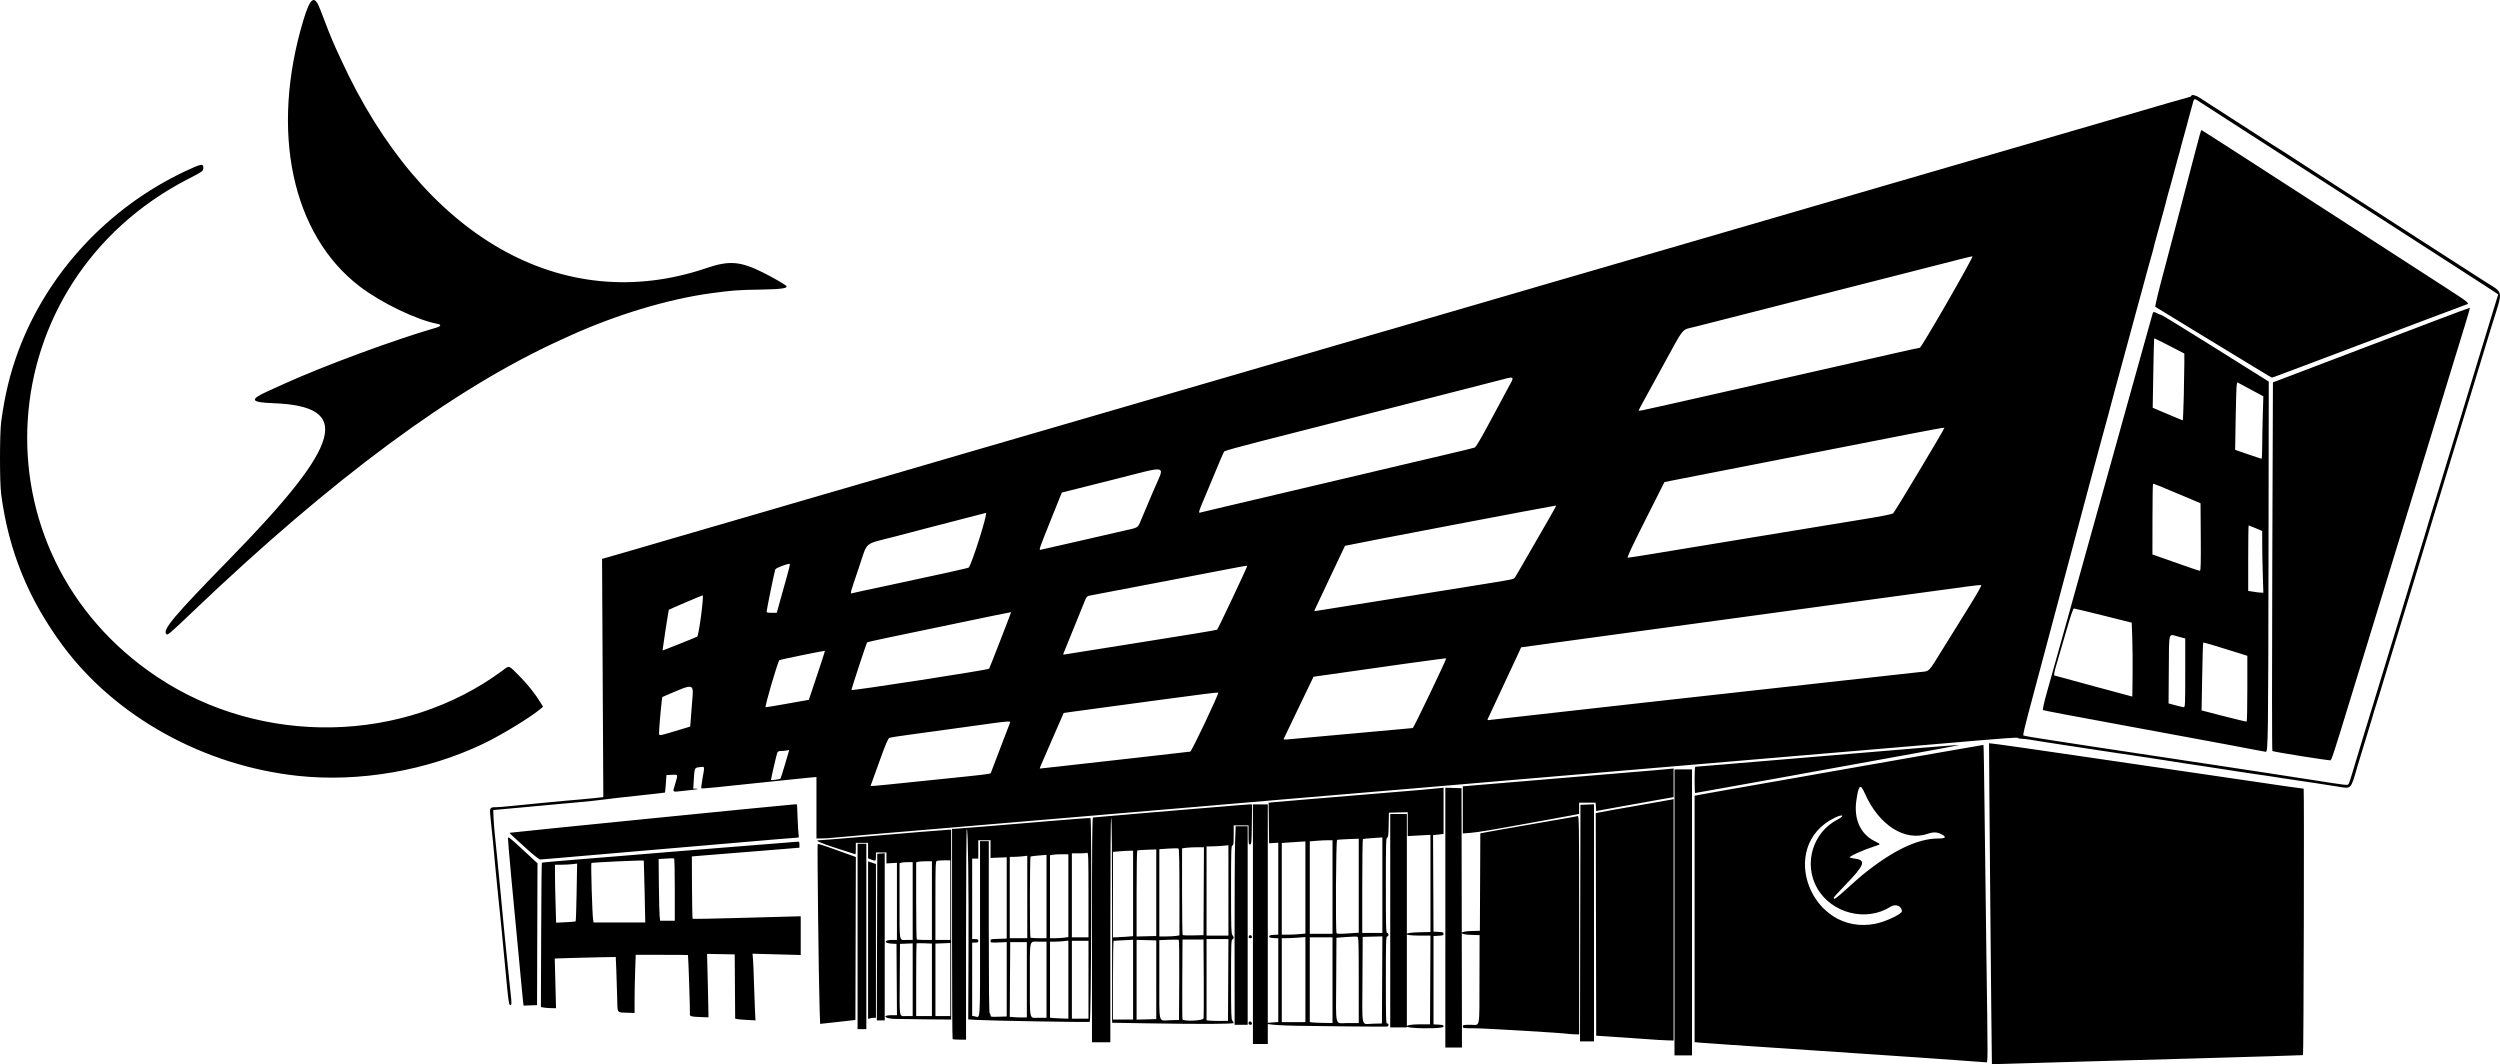 <?xml version="1.0" encoding="UTF-8" standalone="no"?> <svg xmlns="http://www.w3.org/2000/svg" xmlns:svg="http://www.w3.org/2000/svg" width="1756.243" height="747.54" viewBox="0 0 464.673 197.787" version="1.1" id="svg1" xml:space="preserve"><defs id="defs1"></defs><g id="layer1" transform="translate(-28.164,-9.675)"><path style="fill:#000000" d="m 398.398,207.446 c -0.049,-0.259 -0.577,-59.575 -0.53,-59.63 0.049,-0.058 10.587,1.442 20.537,2.922 4.47,0.665 8.053,1.19 19.345,2.833 6.482,0.943 12.225,1.786 12.761,1.872 1.286,0.207 5.639,0.816 5.831,0.816 0.12,0 0.002,49.406 -0.118,49.531 -0.016,0.017 -2.734,0.109 -6.041,0.205 -3.306,0.096 -9.743,0.284 -14.303,0.417 -4.56,0.133 -13.594,0.385 -20.077,0.561 -6.482,0.175 -13.048,0.367 -14.59,0.426 -1.542,0.059 -2.809,0.08 -2.816,0.047 z m -6.572,-0.719 c -2.861,-0.207 -6.409,-0.457 -7.884,-0.554 -1.475,-0.097 -6.413,-0.43 -10.973,-0.739 -11.537,-0.783 -17.083,-1.156 -22.84,-1.537 -2.727,-0.181 -5.415,-0.371 -5.974,-0.424 l -1.016,-0.095 v -22.897 -22.897 l 0.853,-0.173 c 0.469,-0.095 2.975,-0.543 5.568,-0.995 2.593,-0.452 6.58,-1.151 8.86,-1.552 2.28,-0.401 5.352,-0.941 6.828,-1.201 1.475,-0.259 4.804,-0.846 7.397,-1.304 2.593,-0.458 6.763,-1.19 9.266,-1.628 2.503,-0.437 6.868,-1.201 9.698,-1.697 2.831,-0.496 5.179,-0.902 5.219,-0.902 0.04,0 0.124,4.773 0.186,10.607 0.062,5.834 0.218,18.179 0.347,27.433 0.305,21.941 0.307,20.976 -0.048,20.952 -0.156,-0.01 -2.625,-0.189 -5.487,-0.396 z m -15.071,-25.358 c 1.882,-0.376 4.889,-1.789 4.905,-2.305 0.029,-0.977 -1.166,-1.463 -2.11,-0.858 -4.487,2.879 -10.964,1.238 -13.632,-3.454 -2.565,-4.51 -0.843,-10.343 3.759,-12.733 1.482,-0.769 1.038,-1.094 -0.485,-0.355 -10.851,5.27 -4.393,22.092 7.564,19.705 z m -2.482,-9.016 c 5.596,-4.561 10.294,-6.828 14.15,-6.828 1.421,0 1.613,-0.275 0.565,-0.81 -0.766,-0.391 -1.505,-0.416 -2.445,-0.085 -4.309,1.52 -9.151,-1.562 -11.766,-7.49 -0.831,-1.883 -1.135,-1.638 -1.566,1.26 -0.518,3.484 0.718,6.271 3.375,7.609 1.223,0.616 1.214,0.563 0.163,0.906 -2.431,0.795 -4.97,1.944 -4.76,2.154 0.048,0.048 0.505,0.143 1.017,0.213 2.072,0.281 1.705,1.224 -1.936,4.97 -1.146,1.179 -2.083,2.209 -2.083,2.289 0,0.445 0.405,0.169 2.396,-1.635 1.206,-1.092 2.507,-2.241 2.891,-2.554 z m -34.874,6.909 v -26.579 h 1.626 1.626 v 26.579 26.579 h -1.626 -1.626 z m -42.592,0.969 v -24.147 l 1.504,0.047 1.504,0.047 0.041,24.1 0.041,24.1 h -1.545 -1.545 z m -35.764,1.225 v -22.271 h 1.382 1.382 v 22.271 22.271 h -1.382 -1.382 z M 231.13,182.513 c 0,-16.603 0.042,-20.89 0.203,-20.89 0.112,-3.1e-4 1.337,-0.108 2.723,-0.24 1.386,-0.132 4.349,-0.388 6.584,-0.569 2.235,-0.181 7.502,-0.621 11.705,-0.978 4.202,-0.356 7.843,-0.649 8.091,-0.65 l 0.45,-0.002 -0.044,3.696 c -0.04,3.371 -0.069,3.701 -0.328,3.751 -0.257,0.049 -0.284,-0.119 -0.284,-1.745 v -1.8 h -1.382 -1.382 v 1.869 c 0,1.553 -0.041,1.869 -0.244,1.869 -0.214,0 -0.244,1.019 -0.244,8.198 0,7.07 0.034,8.231 0.244,8.442 0.134,0.134 0.244,0.351 0.244,0.482 0,0.131 -0.11,0.28 -0.244,0.332 -0.212,0.081 -0.244,1.065 -0.244,7.484 0,6.352 0.034,7.424 0.244,7.634 0.134,0.134 0.244,0.322 0.244,0.418 0,0.205 -5.954,0.23 -15.986,0.067 l -6.611,-0.108 v -18.984 c 0,-12.481 -0.056,-19.018 -0.163,-19.085 -0.108,-0.067 -0.163,6.907 -0.163,20.799 v 20.899 H 232.837 231.13 Z m 25.321,9.307 0.042,-7.6 h -2.034 -2.034 v 7.549 7.549 l 0.61,0.067 c 0.335,0.037 1.231,0.059 1.991,0.05 l 1.382,-0.016 z m -9.104,0.051 c 0.023,-4.063 -0.013,-7.434 -0.081,-7.493 -0.068,-0.058 -0.91,-0.072 -1.871,-0.032 l -1.748,0.074 v 7.351 c 0,8.473 -0.227,7.59 1.942,7.532 l 1.715,-0.046 z m 4.511,7.102 c 0.049,-0.201 0.069,-3.585 0.044,-7.519 l -0.045,-7.153 h -1.951 -1.951 l -0.042,7.315 c -0.023,4.023 -0.007,7.407 0.035,7.519 0.162,0.423 3.804,0.272 3.91,-0.163 z m -13.088,-7.212 v -7.415 l -1.748,0.092 c -0.961,0.051 -1.802,0.096 -1.869,0.1 -0.067,0.004 -0.122,3.299 -0.122,7.323 v 7.315 h 1.869 1.869 z m 4.308,0.018 v -7.315 l -1.829,-0.046 -1.829,-0.046 v 7.407 7.407 l 1.829,-0.046 1.829,-0.046 z m -5.649,-7.991 1.341,-0.104 v -7.942 -7.942 h -0.626 c -0.344,0 -1.185,0.047 -1.869,0.105 l -1.244,0.105 v 7.942 7.942 l 0.528,-9.7e-4 c 0.291,-5.4e-4 1.132,-0.048 1.869,-0.105 z m 5.649,-8.184 v -8.047 l -1.707,0.059 c -0.939,0.032 -1.762,0.091 -1.829,0.132 -0.067,0.04 -0.122,3.656 -0.122,8.034 v 7.961 l 1.829,-0.046 1.829,-0.046 z m 3.698,8.024 0.61,-0.101 v -8.016 c 0,-5.444 -0.055,-8.05 -0.171,-8.122 -0.094,-0.058 -0.936,-0.054 -1.869,0.01 l -1.698,0.116 v 8.109 8.109 l 1.26,-0.002 c 0.693,-9.8e-4 1.534,-0.047 1.869,-0.103 z m 5.122,-8.308 0.042,-8.169 h -1.279 c -0.704,0 -1.619,0.046 -2.034,0.103 l -0.754,0.103 v 7.998 c 0,4.399 0.051,8.049 0.113,8.111 0.062,0.062 0.958,0.093 1.991,0.068 l 1.878,-0.045 z m 4.591,-0.145 v -8.396 l -1.097,0.104 c -0.604,0.057 -1.518,0.104 -2.032,0.105 l -0.935,0.001 v 8.291 8.291 h 2.032 2.032 z m 65.391,6.079 0.041,-21.987 1.26,-0.048 1.26,-0.048 v 22.034 22.034 h -1.301 -1.301 z m 14.591,21.714 c -0.986,-0.072 -10.155,-0.693 -10.973,-0.744 l -0.65,-0.04 -0.041,-20.683 -0.041,-20.683 0.366,-0.082 c 0.586,-0.131 3.587,-0.667 8.657,-1.548 2.593,-0.45 4.879,-0.856 5.08,-0.901 l 0.366,-0.083 v 22.437 22.437 l -1.016,-0.028 c -0.559,-0.016 -1.345,-0.052 -1.748,-0.082 z M 205.228,202.806 c -0.06,-0.06 -0.108,-8.875 -0.108,-19.589 V 163.737 h 0.334 c 0.413,0 7.907,-0.611 17.79,-1.45 4.112,-0.349 7.532,-0.6 7.6,-0.558 0.274,0.169 0.145,37.774 -0.129,37.879 -0.271,0.104 -18.682,-0.215 -21.124,-0.366 l -1.463,-0.09 0.051,-11.977 c 0.055,-12.993 -0.085,-23.438 -0.313,-23.438 -0.082,0 -0.144,8.356 -0.144,19.589 v 19.589 h -1.192 c -0.656,0 -1.241,-0.049 -1.301,-0.108 z m 21.513,-11.05 v -7.257 l -0.853,0.103 c -0.469,0.056 -1.238,0.103 -1.707,0.104 l -0.853,0.001 v 7.062 7.062 l 0.61,0.064 c 0.335,0.035 1.103,0.076 1.707,0.091 l 1.097,0.027 z m 3.739,0.023 v -7.234 h -1.544 -1.544 v 7.234 7.234 h 1.544 1.544 z m -11.461,0 v -6.99 h -1.544 -1.544 l -0.042,6.941 -0.042,6.941 0.774,0.065 c 0.426,0.035 1.14,0.058 1.587,0.05 l 0.813,-0.015 z m 3.658,0 v -7.072 h -1.446 c -1.817,0 -1.643,-0.747 -1.643,7.072 0,7.819 -0.174,7.072 1.643,7.072 h 1.446 z m -12.355,-9.429 v -16.338 h 0.813 0.813 V 182.025 c 0,10.567 0.055,16.013 0.163,16.013 0.089,0 0.163,0.149 0.163,0.331 0,0.313 0.084,0.329 1.504,0.284 l 1.504,-0.047 v -6.909 -6.909 l -1.504,0.059 c -1.441,0.057 -1.504,0.045 -1.504,-0.284 0,-0.313 0.098,-0.347 1.097,-0.374 0.604,-0.017 1.28,-0.037 1.504,-0.046 l 0.406,-0.017 v -7.553 -7.553 l -1.504,0.059 -1.504,0.059 v -1.644 -1.644 h -1.138 -1.138 v 1.707 1.707 h -0.569 -0.569 v 7.478 7.478 h 0.569 c 0.461,0 0.569,0.062 0.569,0.325 0,0.263 -0.108,0.325 -0.569,0.325 h -0.569 v 6.817 6.817 l 0.447,0.068 c 1.126,0.171 1.016,1.923 1.016,-16.221 z m 8.778,-5.956 v -7.663 l -0.853,0.103 c -0.469,0.056 -1.201,0.103 -1.626,0.104 l -0.772,0.001 v 7.559 7.559 h 1.626 1.626 z m 3.576,-0.081 v -7.744 l -1.415,0.115 c -0.779,0.063 -1.473,0.151 -1.544,0.195 -0.155,0.096 -0.175,14.916 -0.021,15.071 0.06,0.06 0.755,0.108 1.544,0.108 h 1.436 z m 3.31,7.641 0.754,-0.103 v -7.7 -7.7 h -1.199 c -0.659,0 -1.428,0.046 -1.707,0.102 l -0.508,0.102 v 7.702 7.702 h 0.953 c 0.524,0 1.292,-0.046 1.707,-0.103 z m 4.493,-7.961 c 0,-7.139 -0.025,-7.892 -0.257,-7.803 -0.141,0.054 -0.836,0.099 -1.544,0.099 h -1.287 v 7.803 7.803 h 1.544 1.544 z m 89.167,25.845 c -0.961,-0.169 -15.522,-1.037 -17.391,-1.037 -2.089,0 -2.198,-0.016 -2.198,-0.325 0,-0.301 0.108,-0.325 1.453,-0.325 1.819,0 1.618,1.037 1.643,-8.467 l 0.022,-8.196 -1.559,-0.046 c -2.386,-0.071 -2.365,-0.65 0.026,-0.72 l 1.585,-0.046 0.042,-9.052 0.042,-9.052 0.852,-0.166 c 0.469,-0.091 1.913,-0.352 3.209,-0.58 5.139,-0.901 12.63,-2.205 13.168,-2.291 0.313,-0.05 0.697,-0.129 0.853,-0.175 0.27,-0.079 0.284,0.961 0.284,20.248 v 20.332 l -0.853,-0.022 c -0.469,-0.012 -1,-0.048 -1.179,-0.079 z M 187.563,183.732 V 166.5 h 0.813 0.813 v 17.232 17.232 h -0.813 -0.813 z m 102.934,16.95 c -1.79,-0.16 -0.73,-0.612 1.435,-0.612 h 2.029 l 0.042,-8.25 0.042,-8.25 h -2.127 c -3.186,0 -3.139,-0.544 0.053,-0.614 l 2.071,-0.045 v -9.032 -9.032 l -2.113,0.117 -2.113,0.117 v -2.221 -2.221 l -1.748,0.046 -1.748,0.046 -0.045,2.317 c -0.037,1.911 -0.087,2.317 -0.284,2.317 -0.208,0 -0.239,1.166 -0.239,8.86 0,7.767 0.03,8.86 0.244,8.86 0.135,0 0.244,0.144 0.244,0.325 0,0.181 -0.108,0.325 -0.244,0.325 -0.213,0 -0.244,1.013 -0.244,8.146 0,7.174 0.029,8.134 0.244,8.052 0.166,-0.064 0.244,0.009 0.244,0.226 0,0.193 -0.113,0.324 -0.284,0.329 -1.057,0.035 -12.72,-0.071 -16.866,-0.153 -4.919,-0.098 -7.289,-0.458 -4.186,-0.637 l 0.853,-0.049 v -7.786 -7.786 l -0.853,-0.049 c -0.628,-0.036 -0.853,-0.113 -0.853,-0.293 0,-0.18 0.225,-0.257 0.853,-0.293 l 0.853,-0.049 v -8.541 -8.541 l -0.853,0.056 -0.853,0.056 -0.044,-3.768 -0.044,-3.768 0.856,-0.097 c 0.471,-0.053 2.649,-0.239 4.839,-0.413 3.558,-0.282 14.54,-1.196 22.515,-1.873 1.609,-0.137 3.237,-0.288 3.617,-0.337 l 0.691,-0.088 v 4.302 4.302 l -0.977,0.113 -0.977,0.113 0.042,8.966 0.042,8.966 0.935,0.049 c 0.793,0.041 0.935,0.096 0.935,0.358 0,0.262 -0.142,0.316 -0.935,0.358 l -0.935,0.049 v 8.21 8.21 l 0.935,0.049 c 0.802,0.042 0.935,0.094 0.935,0.366 0,0.315 -3.413,0.428 -5.984,0.198 z m -5.434,-8.868 0.042,-8.093 -1.83,0.046 -1.83,0.046 -0.042,7.884 c -0.05,9.372 -0.29,8.313 1.868,8.256 l 1.751,-0.046 z m -9.227,0.046 v -7.966 h -2.113 -2.113 v 7.874 7.874 l 0.447,0.068 c 0.246,0.037 1.197,0.079 2.113,0.092 l 1.666,0.024 z m 4.877,-0.005 c 0,-6.947 -0.031,-7.983 -0.245,-8.065 -0.135,-0.052 -1.067,-0.031 -2.073,0.046 l -1.828,0.14 -0.042,7.722 c -0.051,9.218 -0.339,8.128 2.151,8.128 h 2.037 z m -9.916,-0.1 v -7.908 l -1.341,0.104 c -0.738,0.057 -1.725,0.105 -2.195,0.105 l -0.853,9.8e-4 v 7.803 7.803 h 2.195 2.195 z m -1.097,-8.454 1.097,-0.104 v -8.562 -8.562 l -1.016,0.055 c -0.559,0.03 -1.546,0.096 -2.195,0.146 l -1.179,0.091 v 8.521 8.521 l 1.097,-0.001 c 0.604,-6.3e-4 1.591,-0.048 2.195,-0.105 z m 6.137,-8.754 v -8.697 h -0.87 c -0.478,0 -1.429,0.047 -2.113,0.105 l -1.244,0.105 v 8.592 8.592 h 2.113 2.113 z m 3.389,8.592 1.488,-0.106 v -8.733 -8.733 l -1.91,0.072 c -1.051,0.04 -2.002,0.101 -2.113,0.136 -0.22,0.069 -0.313,17.142 -0.095,17.36 0.136,0.136 0.745,0.137 2.63,0.003 z m 5.877,-8.936 v -8.879 l -1.748,0.118 c -0.961,0.065 -1.802,0.151 -1.869,0.192 -0.067,0.041 -0.122,3.983 -0.122,8.761 v 8.688 h 1.869 1.869 z m 1.463,6.603 V 160.973 h 1.544 1.544 v 19.833 19.833 h -1.544 -1.544 z m -28.933,3.78 c -0.006,-8.561 0.039,-16.864 0.099,-18.451 l 0.11,-2.886 h 1.113 1.113 v 18.451 18.451 h -1.212 -1.212 z m 2.598,15.229 c 0,-0.417 0.538,-0.369 0.62,0.054 0.038,0.195 -0.05,0.283 -0.283,0.283 -0.233,0 -0.337,-0.104 -0.337,-0.337 z m -79.722,-2.471 c -0.159,-4.215 -0.47,-30.687 -0.362,-30.795 0.054,-0.054 1.068,0.251 2.254,0.678 1.186,0.427 2.76,0.994 3.498,1.26 l 1.342,0.484 -0.042,15.143 -0.042,15.143 -2.276,0.258 c -1.252,0.142 -2.725,0.305 -3.275,0.361 l -0.999,0.103 z m -13.834,1.882 c -0.626,-0.028 -1.302,-0.088 -1.502,-0.133 l -0.364,-0.083 -0.043,-5.972 -0.043,-5.972 -2.57,-0.045 -2.57,-0.045 0.128,5.003 c 0.07,2.752 0.129,5.404 0.131,5.894 l 0.004,0.891 -1.301,-0.043 c -1.966,-0.066 -2.242,-0.146 -2.15,-0.625 0.056,-0.29 -0.285,-10.626 -0.359,-10.907 -0.006,-0.022 -2.194,-0.041 -4.862,-0.041 h -4.851 l -0.107,3.048 c -0.059,1.676 -0.107,4.109 -0.107,5.405 l -8e-5,2.357 -1.26,-0.044 c -2.108,-0.074 -1.91,0.21 -1.974,-2.835 -0.03,-1.456 -0.102,-3.745 -0.159,-5.086 l -0.104,-2.438 -2.682,0.042 c -1.475,0.023 -4.027,0.086 -5.67,0.14 l -2.988,0.098 0.119,4.615 0.119,4.615 -0.789,-0.002 c -0.434,-9.9e-4 -1.066,-0.048 -1.405,-0.104 l -0.616,-0.102 0.047,-13.376 c 0.026,-7.357 0.083,-13.411 0.128,-13.454 0.045,-0.043 2.971,-0.308 6.503,-0.589 3.532,-0.281 8.104,-0.654 10.16,-0.828 2.056,-0.174 5.568,-0.463 7.803,-0.642 2.235,-0.179 6.295,-0.507 9.022,-0.728 3.982,-0.323 9.179,-0.737 13.899,-1.106 0.456,-0.036 0.488,-0.001 0.488,0.531 v 0.569 l -2.357,0.198 c -1.296,0.109 -4.735,0.386 -7.641,0.616 -2.906,0.23 -6.344,0.506 -7.641,0.614 l -2.357,0.197 0.027,5.744 c 0.015,3.159 0.071,5.788 0.125,5.842 0.054,0.054 4.431,-0.027 9.727,-0.181 5.296,-0.153 9.793,-0.277 9.994,-0.274 l 0.366,0.005 v 3.592 3.592 l -4.481,-0.119 -4.481,-0.119 0.087,0.957 c 0.048,0.527 0.127,2.421 0.176,4.209 0.049,1.788 0.135,4.147 0.191,5.243 l 0.102,1.991 -0.39,-0.032 c -0.214,-0.018 -0.902,-0.054 -1.527,-0.082 z m -31.514,-18.307 c 0.049,-0.049 0.13,-2.483 0.18,-5.409 l 0.091,-5.32 -0.879,0.105 c -0.483,0.058 -1.409,0.106 -2.057,0.107 l -1.179,10e-4 4e-4,1.829 c 2.2e-4,1.006 0.049,3.43 0.108,5.386 l 0.107,3.558 1.77,-0.084 c 0.973,-0.046 1.81,-0.124 1.859,-0.173 z m 12.818,-5.517 c -0.065,-3.152 -0.134,-5.748 -0.152,-5.77 -0.084,-0.097 -9.615,0.341 -9.735,0.448 -0.129,0.115 0.148,9.447 0.312,10.524 l 0.081,0.528 h 4.807 4.807 z m 5.609,-0.356 c 0,-3.169 -0.055,-5.787 -0.122,-5.819 -0.067,-0.032 -0.744,-0.018 -1.504,0.031 l -1.382,0.089 0.049,4.877 c 0.027,2.682 0.09,5.261 0.141,5.73 l 0.092,0.853 h 1.363 1.363 z m 37.592,8.81 0.042,-15.484 0.691,-0.05 0.691,-0.05 v 15.534 15.534 h -0.732 -0.732 z m 3.252,15.201 c -1.912,-0.068 -2.386,-0.692 -0.527,-0.692 h 0.977 l -0.043,-6.625 -0.043,-6.625 -0.935,-0.049 c -1.435,-0.075 -1.399,-0.683 0.041,-0.683 h 0.975 v -7.167 -7.167 l -0.976,0.055 -0.976,0.055 2.9e-4,-1.016 3e-4,-1.016 h -0.975 -0.975 v 0.704 c 0,0.899 -0.051,0.939 -0.823,0.636 l -0.64,-0.251 v -1.438 -1.438 h -1.138 -1.138 v 1.057 c 0,0.581 -0.037,1.057 -0.083,1.057 -0.045,0 -1.655,-0.516 -3.576,-1.146 -3.221,-1.056 -4.077,-1.455 -3.122,-1.455 0.205,0 1.686,-0.111 3.292,-0.247 14.585,-1.234 20.294,-1.704 20.714,-1.704 h 0.494 v 17.638 17.638 l -4.511,-0.034 c -2.481,-0.019 -5.188,-0.058 -6.015,-0.087 z m 3.373,-7.283 v -6.754 l -1.179,0.048 -1.179,0.048 -0.043,6.502 c -0.05,7.633 -0.181,6.909 1.257,6.909 h 1.143 z m 3.576,0.019 v -6.734 l -1.396,-0.053 c -0.768,-0.029 -1.426,-0.022 -1.463,0.015 -0.037,0.037 -0.067,3.091 -0.067,6.787 v 6.719 h 1.463 1.463 z m 3.414,-0.053 3.8e-4,-6.787 -1.382,0.053 -1.382,0.053 v 6.734 6.734 h 1.382 1.382 z m -6.991,-14.59 v -7.234 l -0.853,0.002 c -0.469,0.001 -1.018,0.046 -1.219,0.1 l -0.366,0.098 v 7.026 c 0,7.948 -0.129,7.242 1.328,7.242 h 1.111 z m 3.576,-0.081 v -7.315 l -1.097,0.002 c -0.604,0.001 -1.262,0.046 -1.463,0.1 l -0.366,0.098 v 7.107 c 0,3.909 0.049,7.156 0.108,7.215 0.06,0.06 0.718,0.108 1.463,0.108 h 1.355 z m 3.414,-0.081 v -7.397 h -1.125 c -0.619,0 -1.24,0.044 -1.382,0.099 -0.229,0.088 -0.257,0.892 -0.257,7.397 v 7.298 h 1.382 1.382 z m -15.281,7.426 v -14.64 l 0.732,0.249 0.732,0.249 v 14.29 14.29 l -0.366,0.002 c -0.201,0.001 -0.53,0.046 -0.732,0.1 l -0.366,0.098 z m -66.593,12.035 c -0.175,-0.111 -0.336,-1.348 -0.705,-5.399 -0.166,-1.83 -0.401,-4.29 -0.907,-9.51 -0.139,-1.431 -0.39,-3.881 -0.559,-5.446 -0.169,-1.565 -0.385,-3.759 -0.482,-4.877 -0.263,-3.046 -0.664,-7.163 -0.901,-9.266 -0.243,-2.151 -0.2,-2.252 0.945,-2.238 0.374,0.005 1.777,-0.108 3.119,-0.251 1.341,-0.143 3.682,-0.376 5.202,-0.517 1.52,-0.141 3.495,-0.329 4.389,-0.416 0.894,-0.087 2.138,-0.194 2.764,-0.238 0.626,-0.043 1.899,-0.164 2.829,-0.268 l 1.691,-0.189 -0.118,-22.142 -0.118,-22.142 1.19,-0.33 c 0.655,-0.181 2.946,-0.845 5.092,-1.474 2.146,-0.629 5.072,-1.484 6.503,-1.899 7.109,-2.063 15.99,-4.647 19.345,-5.628 1.52,-0.444 3.495,-1.021 4.389,-1.282 0.894,-0.261 2.869,-0.837 4.389,-1.28 1.52,-0.444 5.836,-1.694 9.591,-2.779 3.755,-1.085 7.267,-2.109 7.803,-2.276 0.536,-0.167 4.304,-1.268 8.372,-2.446 6.695,-1.94 12.02,-3.489 29.018,-8.442 3.04,-0.886 10.209,-2.973 15.931,-4.637 5.722,-1.665 11.867,-3.453 13.655,-3.975 1.788,-0.521 5.446,-1.585 8.128,-2.364 2.682,-0.779 6.45,-1.877 8.372,-2.44 1.922,-0.563 5.068,-1.475 6.99,-2.027 1.922,-0.552 3.934,-1.14 4.471,-1.307 0.536,-0.167 4.304,-1.264 8.372,-2.438 4.068,-1.174 7.836,-2.271 8.372,-2.438 0.536,-0.166 2.877,-0.852 5.202,-1.523 2.325,-0.671 6.86,-1.988 10.079,-2.926 3.219,-0.938 7.279,-2.119 9.022,-2.625 5.149,-1.494 12.476,-3.625 14.224,-4.138 2.004,-0.588 4.729,-1.381 15.931,-4.64 4.828,-1.404 12.363,-3.598 16.744,-4.875 4.381,-1.277 11.038,-3.214 14.793,-4.305 3.755,-1.091 8.657,-2.518 10.892,-3.171 2.235,-0.653 8.014,-2.336 12.843,-3.741 4.828,-1.404 10.095,-2.939 11.705,-3.411 1.609,-0.472 3.164,-0.909 3.454,-0.972 0.291,-0.063 0.528,-0.182 0.528,-0.264 0,-0.306 0.819,-0.135 1.496,0.312 0.384,0.254 1.101,0.72 1.593,1.035 3.822,2.45 4.385,2.812 7.559,4.869 4.497,2.914 5.623,3.637 5.918,3.8 0.168,0.093 0.587,0.358 0.933,0.589 0.345,0.232 1.433,0.939 2.416,1.572 0.984,0.633 3.251,2.099 5.04,3.259 1.788,1.159 4.312,2.786 5.608,3.614 1.296,0.828 3.272,2.099 4.389,2.825 2.446,1.588 3.769,2.442 7.397,4.773 4.801,3.085 8.84,5.683 12.03,7.736 3.793,2.442 3.607,1.385 1.465,8.302 -1.031,3.329 -2.538,8.267 -2.679,8.779 -0.125,0.453 -0.675,2.258 -2.501,8.21 -0.398,1.296 -1.491,4.881 -2.43,7.966 -0.939,3.085 -2.489,8.169 -3.445,11.298 -0.956,3.129 -1.799,5.909 -1.874,6.177 -0.075,0.268 -0.586,1.951 -1.135,3.739 -0.549,1.788 -1.218,3.983 -1.486,4.877 -0.269,0.894 -0.954,3.125 -1.522,4.958 -0.569,1.833 -1.628,5.308 -2.353,7.722 -1.178,3.922 -1.916,6.324 -2.472,8.047 -0.101,0.313 -0.238,0.788 -0.305,1.057 -0.067,0.268 -0.611,2.061 -1.209,3.983 -0.598,1.922 -1.257,4.08 -1.465,4.796 -1.393,4.802 -1.114,4.509 -3.874,4.069 -3.079,-0.49 -4.735,-0.742 -9.699,-1.475 -0.939,-0.139 -2.329,-0.353 -3.089,-0.477 -0.76,-0.124 -2.04,-0.31 -2.845,-0.414 -0.805,-0.104 -2.048,-0.29 -2.764,-0.415 -0.715,-0.124 -1.63,-0.266 -2.032,-0.315 -0.402,-0.049 -1.317,-0.189 -2.032,-0.311 -0.715,-0.122 -1.922,-0.308 -2.682,-0.412 -0.76,-0.104 -2.296,-0.336 -3.414,-0.514 -1.118,-0.178 -2.727,-0.431 -3.576,-0.562 -0.849,-0.131 -2.239,-0.346 -3.089,-0.478 -1.719,-0.267 -4.404,-0.665 -6.015,-0.892 -1.723,-0.243 -6.674,-0.994 -9.673,-1.467 -1.073,-0.169 -2.719,-0.425 -3.658,-0.567 -0.939,-0.143 -2.103,-0.329 -2.587,-0.413 -0.484,-0.085 -1.155,-0.154 -1.49,-0.154 -0.335,0 -0.634,-0.069 -0.664,-0.154 -0.052,-0.147 -1.622,-0.032 -14.197,1.046 -2.682,0.23 -6.998,0.597 -9.591,0.815 -10.659,0.898 -16.624,1.404 -20.239,1.714 -2.101,0.181 -5.503,0.469 -7.559,0.642 -3.683,0.309 -10.831,0.915 -20.239,1.716 -10.286,0.876 -14.506,1.234 -21.946,1.859 -4.247,0.357 -8.965,0.76 -10.485,0.895 -1.52,0.135 -4.556,0.395 -6.746,0.577 -2.191,0.182 -7.787,0.654 -12.436,1.048 -4.649,0.394 -10.246,0.866 -12.436,1.048 -2.191,0.182 -5.226,0.442 -6.746,0.577 -1.52,0.135 -6.202,0.535 -10.404,0.889 -4.202,0.354 -10.238,0.864 -13.412,1.134 -3.174,0.27 -7.527,0.64 -9.673,0.822 -2.146,0.182 -6.499,0.551 -9.673,0.82 -3.174,0.269 -7.454,0.632 -9.51,0.805 -2.056,0.174 -5.897,0.499 -8.535,0.724 -2.638,0.224 -7.027,0.595 -9.754,0.824 -2.727,0.229 -5.617,0.485 -6.421,0.569 -0.805,0.084 -1.884,0.154 -2.398,0.156 l -0.935,0.003 v -5.711 -5.711 l -1.341,0.115 c -0.738,0.063 -3.682,0.365 -6.543,0.671 -10.441,1.116 -13.429,1.407 -13.517,1.319 -0.05,-0.05 0.063,-0.949 0.25,-1.999 0.394,-2.209 0.435,-2.08 -0.615,-1.936 -0.927,0.128 -0.893,0.04 -1.055,2.725 l -0.076,1.26 0.516,0.019 c 0.792,0.029 0.226,0.13 -2.085,0.37 -2.524,0.263 -2.281,0.434 -1.79,-1.261 0.537,-1.852 0.572,-1.753 -0.608,-1.697 l -1.016,0.048 -0.114,1.605 c -0.063,0.882 -0.136,1.624 -0.163,1.648 -0.026,0.024 -2.206,0.272 -4.844,0.551 -2.638,0.279 -5.564,0.614 -6.503,0.744 -0.939,0.13 -3.024,0.353 -4.633,0.495 -1.609,0.142 -4.023,0.362 -5.365,0.489 -1.341,0.127 -3.682,0.344 -5.202,0.482 -1.52,0.138 -3.349,0.304 -4.064,0.37 l -1.301,0.12 0.047,1.382 c 0.026,0.76 0.15,2.333 0.276,3.495 0.126,1.162 0.345,3.32 0.486,4.796 0.141,1.475 0.361,3.743 0.489,5.04 0.419,4.242 0.578,5.919 0.655,6.909 0.042,0.536 0.182,1.963 0.312,3.17 0.13,1.207 0.354,3.402 0.499,4.877 0.144,1.475 0.359,3.524 0.477,4.552 0.212,1.849 0.18,2.209 -0.174,1.985 z m 75.452,-41.478 c 3.487,-0.361 7.803,-0.805 9.591,-0.988 1.788,-0.182 3.496,-0.384 3.795,-0.449 l 0.544,-0.118 1.673,-4.389 c 0.92,-2.414 1.753,-4.59 1.85,-4.836 0.237,-0.596 0.716,-0.632 -8.217,0.615 -4.185,0.584 -9,1.246 -10.698,1.47 -1.699,0.224 -3.239,0.47 -3.424,0.546 -0.259,0.107 -0.679,1.092 -1.851,4.342 -0.834,2.312 -1.555,4.307 -1.603,4.433 -0.101,0.267 -0.761,0.316 8.34,-0.626 z m 266.316,0.437 c 0.086,-0.112 0.38,-0.971 0.654,-1.91 0.462,-1.585 3.119,-10.331 4.618,-15.2 0.65,-2.111 1.35,-4.412 2.276,-7.478 0.27,-0.894 0.585,-1.918 0.701,-2.276 0.272,-0.842 0.356,-1.117 1.637,-5.365 0.593,-1.967 1.472,-4.857 1.953,-6.421 2.233,-7.263 2.883,-9.406 3.084,-10.16 0.119,-0.447 0.338,-1.169 0.486,-1.603 0.148,-0.435 0.658,-2.081 1.134,-3.658 0.476,-1.577 1.135,-3.745 1.465,-4.818 0.33,-1.073 0.99,-3.231 1.467,-4.796 0.477,-1.565 1.648,-5.405 2.603,-8.535 0.955,-3.129 1.833,-6.019 1.951,-6.421 0.27,-0.919 3.039,-9.97 3.469,-11.342 l 0.32,-1.019 -0.352,-0.251 c -0.193,-0.138 -1.047,-0.697 -1.896,-1.242 -0.849,-0.545 -2.13,-1.372 -2.845,-1.837 -0.715,-0.465 -4.227,-2.73 -7.803,-5.034 -3.576,-2.303 -8.274,-5.331 -10.439,-6.729 -7.332,-4.733 -10.853,-7 -12.158,-7.828 -0.715,-0.454 -2.873,-1.842 -4.796,-3.083 -1.922,-1.242 -4.666,-3.007 -6.096,-3.923 -1.431,-0.916 -3.442,-2.212 -4.471,-2.881 -1.028,-0.669 -2.272,-1.472 -2.764,-1.784 -0.492,-0.312 -1.325,-0.85 -1.853,-1.196 -1.122,-0.737 -1.02,-0.782 -1.397,0.623 -0.164,0.612 -0.423,1.551 -0.576,2.087 -0.152,0.536 -0.335,1.231 -0.406,1.544 -0.071,0.313 -0.321,1.227 -0.557,2.032 -0.236,0.805 -0.465,1.634 -0.508,1.843 -0.11,0.522 -0.497,1.955 -0.688,2.546 -0.087,0.268 -0.392,1.402 -0.678,2.52 -0.286,1.118 -0.625,2.368 -0.753,2.778 -0.128,0.41 -0.265,0.886 -0.304,1.057 -0.137,0.598 -1.37,5.172 -1.968,7.302 -0.428,1.524 -0.734,2.68 -0.802,3.033 -0.037,0.194 -0.171,0.688 -0.297,1.098 -0.126,0.41 -0.356,1.221 -0.511,1.802 -0.155,0.581 -0.375,1.386 -0.488,1.788 -0.113,0.402 -0.331,1.207 -0.485,1.788 -0.154,0.581 -0.371,1.386 -0.483,1.788 -0.112,0.402 -0.325,1.17 -0.474,1.707 -0.232,0.836 -0.72,2.637 -1.827,6.746 -1.754,6.51 -1.79,6.643 -2.584,9.51 -0.322,1.162 -0.646,2.369 -0.72,2.682 -0.074,0.313 -0.246,0.971 -0.382,1.463 -0.431,1.559 -0.947,3.45 -1.331,4.877 -0.204,0.76 -0.522,1.93 -0.705,2.601 -0.184,0.671 -0.784,2.902 -1.334,4.958 -0.55,2.056 -1.098,4.105 -1.218,4.552 -0.312,1.165 -3.45,12.926 -5.032,18.858 -0.739,2.772 -2.046,7.673 -2.905,10.892 -0.859,3.219 -1.999,7.498 -2.535,9.509 -0.536,2.011 -0.922,3.701 -0.859,3.756 0.112,0.097 1.875,0.402 5.155,0.892 1.57,0.235 2.377,0.359 6.746,1.038 3.344,0.52 6.912,1.059 9.835,1.486 1.384,0.202 3.512,0.523 5.69,0.858 0.894,0.138 2.375,0.363 3.292,0.5 0.916,0.137 2.416,0.362 3.333,0.499 0.916,0.137 2.398,0.362 3.292,0.5 2.689,0.414 4.457,0.682 6.34,0.961 2.31,0.343 6.295,0.957 9.998,1.54 6.566,1.035 6.579,1.036 6.782,0.772 z m -8.814,-5.195 c -2.861,-0.45 -5.265,-0.876 -5.343,-0.947 -0.079,-0.073 -0.087,-15.111 -0.019,-34.322 l 0.122,-34.193 11.723,-4.459 c 6.448,-2.453 14.676,-5.584 18.284,-6.959 3.608,-1.375 6.583,-2.477 6.611,-2.449 0.028,0.028 -0.411,1.55 -0.975,3.383 -0.564,1.833 -1.697,5.527 -2.517,8.209 -1.402,4.583 -2.051,6.701 -5.205,16.988 -0.699,2.28 -1.831,5.974 -2.515,8.21 -0.684,2.235 -1.38,4.503 -1.546,5.04 -0.166,0.536 -1.522,4.962 -3.013,9.835 -1.491,4.873 -3.172,10.359 -3.736,12.192 -0.564,1.833 -1.663,5.417 -2.441,7.966 -3.391,11.1 -3.772,12.274 -4,12.3 -0.126,0.014 -2.57,-0.342 -5.431,-0.792 z m -8.291,-1.112 c -0.805,-0.165 -3.438,-0.665 -5.852,-1.111 -2.414,-0.446 -6.767,-1.252 -9.673,-1.791 -2.906,-0.539 -6.454,-1.196 -7.884,-1.459 -11.409,-2.101 -16.12,-2.993 -16.273,-3.084 -0.122,-0.072 0.181,-1.386 0.942,-4.089 0.616,-2.191 1.484,-5.281 1.927,-6.868 0.443,-1.587 1.169,-4.184 1.613,-5.771 0.444,-1.587 2.386,-8.555 4.317,-15.484 1.931,-6.929 3.758,-13.477 4.06,-14.55 0.804,-2.849 2.679,-9.585 3.009,-10.811 0.225,-0.834 4.171,-14.96 4.507,-16.135 0.102,-0.355 0.25,-0.356 0.905,-0.008 0.286,0.152 0.593,0.267 0.683,0.256 0.089,-0.012 4.625,2.774 10.079,6.191 l 9.916,6.212 -0.046,31.694 c -0.05,34.623 -0.084,37.15 -0.501,37.124 -0.146,-0.009 -0.924,-0.152 -1.729,-0.317 z m -1.707,-11.453 v -6.078 l -2.317,-0.729 c -4.298,-1.353 -5.803,-1.789 -5.886,-1.706 -0.045,0.045 -0.132,2.896 -0.192,6.334 l -0.11,6.251 4.13,1.068 c 2.272,0.587 4.185,1.039 4.252,1.003 0.067,-0.035 0.122,-2.799 0.122,-6.142 z m -11.542,-2.902 v -6.398 l -1.385,-0.372 c -1.777,-0.477 -1.616,-1.072 -1.669,6.155 l -0.046,6.29 1.265,0.34 c 0.696,0.187 1.393,0.35 1.55,0.362 0.267,0.021 0.284,-0.382 0.284,-6.376 z m -9.842,-6.388 -0.109,-2.951 -5.265,-1.317 c -2.896,-0.724 -5.36,-1.317 -5.477,-1.317 -0.138,0 -0.597,1.331 -1.304,3.78 -0.6,2.079 -1.413,4.864 -1.806,6.188 -0.529,1.783 -0.662,2.429 -0.51,2.487 0.112,0.043 3.416,0.943 7.341,1.999 l 7.136,1.921 0.051,-3.92 c 0.028,-2.156 0.002,-5.248 -0.058,-6.871 z m 24.254,-11.95 c -0.059,-1.892 -0.107,-4.474 -0.107,-5.737 v -2.297 l -1.214,-0.522 c -0.667,-0.287 -1.253,-0.522 -1.301,-0.522 -0.048,0 -0.087,2.74 -0.087,6.089 v 6.089 l 0.528,0.085 c 1.107,0.179 1.355,0.211 1.814,0.232 l 0.473,0.022 z m -11.525,-6.908 -0.043,-6.284 -1.626,-0.689 c -5.98,-2.534 -7.127,-2.998 -7.209,-2.916 -0.051,0.051 -0.095,3.024 -0.099,6.607 l -0.007,6.515 1.382,0.488 c 5.188,1.832 7.26,2.543 7.439,2.552 0.162,0.008 0.196,-1.296 0.163,-6.273 z m 11.419,-16.841 c 2.2e-4,-1.274 0.048,-3.893 0.106,-5.82 l 0.106,-3.503 -2.423,-1.3 -2.423,-1.3 -0.103,0.495 c -0.057,0.272 -0.146,3.096 -0.198,6.276 l -0.096,5.781 2.393,0.827 c 1.316,0.455 2.448,0.835 2.515,0.844 0.067,0.009 0.122,-1.026 0.122,-2.3 z m -14.576,-9.347 c 0.059,-2.481 0.106,-5.279 0.104,-6.218 l -0.003,-1.707 -2.773,-1.437 c -1.525,-0.79 -2.799,-1.411 -2.831,-1.379 -0.032,0.032 -0.106,2.946 -0.166,6.476 l -0.108,6.418 2.739,1.164 c 1.507,0.64 2.782,1.17 2.835,1.179 0.053,0.008 0.144,-2.015 0.203,-4.496 z m 14.332,-4.653 c -1.073,-0.655 -5.901,-3.592 -10.729,-6.526 -4.828,-2.934 -8.83,-5.378 -8.893,-5.431 -0.099,-0.083 0.625,-3.059 1.821,-7.491 0.181,-0.671 0.73,-2.755 1.219,-4.633 0.49,-1.878 1.038,-3.963 1.22,-4.633 0.371,-1.371 2.329,-8.847 3.194,-12.192 0.744,-2.879 1.04,-3.902 1.13,-3.902 0.041,0 3.839,2.432 8.44,5.405 4.602,2.973 9.162,5.917 10.134,6.543 2.214,1.426 20.538,13.27 26.514,17.139 4.825,3.123 4.824,3.123 4.036,3.38 -0.293,0.096 -3.459,1.282 -7.035,2.636 -3.576,1.354 -8.222,3.111 -10.323,3.904 -2.101,0.793 -6.088,2.297 -8.86,3.344 -8.56,3.231 -9.701,3.656 -9.811,3.652 -0.058,-0.002 -0.984,-0.54 -2.057,-1.195 z M 173.231,154.387 c 0.053,-0.053 0.44,-1.271 0.861,-2.707 l 0.764,-2.611 -0.495,0.099 c -0.272,0.054 -0.744,0.099 -1.048,0.099 -0.428,0 -0.585,0.085 -0.696,0.377 -0.142,0.372 -1.149,4.736 -1.149,4.977 0,0.136 1.606,-0.079 1.763,-0.235 z m 52.636,-2.347 c 2.313,-0.264 8.522,-0.961 13.797,-1.55 5.275,-0.589 9.658,-1.09 9.739,-1.114 0.284,-0.084 5.414,-10.916 5.195,-10.97 -0.209,-0.051 -3.48,0.357 -10.22,1.274 -1.967,0.268 -6.32,0.854 -9.673,1.304 -3.353,0.449 -6.712,0.906 -7.465,1.015 l -1.369,0.198 -2.154,4.928 c -2.524,5.776 -2.369,5.395 -2.195,5.395 0.076,0 2.03,-0.216 4.344,-0.479 z m 45.66,-5.297 c 1.341,-0.128 6.169,-0.564 10.729,-0.97 4.56,-0.406 8.385,-0.755 8.501,-0.775 0.171,-0.031 6.211,-12.632 6.211,-12.957 0,-0.073 -12.217,1.62 -23.994,3.326 l -0.666,0.097 -2.748,5.707 c -1.511,3.139 -2.775,5.778 -2.808,5.865 -0.062,0.161 0.139,0.149 4.775,-0.292 z m -118.527,-0.98 c 1.082,-0.318 2.302,-0.686 2.711,-0.816 l 0.743,-0.237 0.294,-3.823 c 0.347,-4.522 0.881,-4.359 -5.466,-1.662 -0.099,0.042 -0.623,5.655 -0.623,6.678 0,0.553 -0.018,0.554 2.34,-0.14 z m 181.846,-5.612 c 16.139,-1.792 30.623,-3.399 32.188,-3.57 2.376,-0.261 10.152,-1.122 17.754,-1.967 2.165,-0.241 1.616,0.295 4.56,-4.447 1.388,-2.235 3.592,-5.783 4.898,-7.884 1.507,-2.426 2.295,-3.837 2.159,-3.867 -0.119,-0.026 -1.307,0.099 -2.641,0.278 -4.262,0.572 -12.088,1.636 -15.025,2.044 -1.565,0.217 -4.527,0.619 -6.584,0.893 -2.056,0.274 -4.215,0.567 -4.796,0.651 -1.315,0.19 -12.069,1.663 -15.362,2.104 -1.341,0.179 -4.597,0.622 -7.234,0.983 -2.638,0.361 -5.344,0.731 -6.015,0.822 -0.671,0.091 -3.085,0.42 -5.365,0.731 -2.28,0.311 -6.047,0.825 -8.372,1.142 -2.325,0.317 -5.214,0.711 -6.421,0.877 -1.207,0.166 -3.432,0.471 -4.944,0.678 l -2.75,0.377 -0.445,0.98 c -0.244,0.539 -1.63,3.503 -3.078,6.588 -1.449,3.085 -2.671,5.7 -2.716,5.811 -0.059,0.144 0.052,0.178 0.382,0.118 0.255,-0.046 13.669,-1.55 29.807,-3.342 z m -160.227,0.29 3.882,-0.691 1.518,-4.538 c 0.835,-2.496 1.502,-4.554 1.482,-4.573 -0.062,-0.059 -8.379,1.637 -8.467,1.727 -0.332,0.336 -2.796,8.775 -2.562,8.771 0.145,-0.002 2.01,-0.315 4.146,-0.695 z m 37.393,-6.474 c 0.091,-0.106 4.116,-10.463 4.083,-10.506 -0.017,-0.023 -4.231,0.839 -9.365,1.914 -5.133,1.075 -11.126,2.325 -13.316,2.777 -2.191,0.452 -4.027,0.871 -4.08,0.931 -0.14,0.156 -2.91,8.573 -2.91,8.842 0,0.199 25.392,-3.728 25.588,-3.958 z m 28.367,-4.931 c 7.636,-1.202 13.941,-2.244 14.011,-2.316 0.205,-0.208 5.679,-11.804 5.606,-11.877 -0.036,-0.036 -0.822,0.084 -1.746,0.266 -0.924,0.182 -2.887,0.557 -4.363,0.833 -1.475,0.276 -3.194,0.606 -3.82,0.733 -0.626,0.127 -2.491,0.487 -4.145,0.799 -5.732,1.083 -15.039,2.861 -15.402,2.943 -0.228,0.051 -0.461,0.31 -0.62,0.689 -0.191,0.454 -3.524,8.668 -4.092,10.084 -0.061,0.151 0.025,0.186 0.302,0.121 0.212,-0.05 6.634,-1.074 14.269,-2.276 z m -85.936,0.33 c 1.666,-0.664 3.157,-1.279 3.314,-1.367 0.295,-0.165 1.279,-7.668 1.006,-7.668 -0.122,0 -6.191,2.597 -6.296,2.694 -0.043,0.04 -1.108,6.966 -1.154,7.507 -0.007,0.08 0.139,0.026 3.13,-1.166 z m 18.808,-8.344 c 0.39,-1.408 0.954,-3.431 1.254,-4.494 0.3,-1.064 0.512,-1.967 0.472,-2.008 -0.196,-0.196 -2.575,0.683 -2.712,1.003 -0.144,0.337 -1.611,7.497 -1.611,7.865 0,0.128 0.32,0.194 0.944,0.194 h 0.944 z m 109.086,0.684 c 4.783,-0.764 10.014,-1.6 11.623,-1.86 1.609,-0.259 5.011,-0.805 7.559,-1.214 8.517,-1.366 7.961,-1.251 8.277,-1.71 0.156,-0.226 1.478,-2.497 2.938,-5.045 1.46,-2.548 3.121,-5.429 3.69,-6.403 0.57,-0.973 1.007,-1.799 0.971,-1.835 -0.058,-0.058 -39.153,7.401 -39.239,7.487 -0.035,0.035 -1.481,3.085 -2.321,4.897 -0.925,1.995 -3.133,6.676 -3.287,6.966 -0.145,0.275 -0.104,0.293 0.466,0.203 0.343,-0.054 4.538,-0.723 9.322,-1.487 z m -93.556,-2.268 c 1.073,-0.229 3.304,-0.704 4.958,-1.056 8.997,-1.914 14.391,-3.112 14.483,-3.217 0.596,-0.676 3.611,-10.259 3.196,-10.159 -0.57,0.138 -9.487,2.446 -10.851,2.809 -0.671,0.178 -3.442,0.904 -6.158,1.613 -5.854,1.527 -4.877,0.659 -6.665,5.919 -1.623,4.774 -1.609,4.719 -1.199,4.594 0.156,-0.048 1.162,-0.274 2.235,-0.503 z m 147.099,-6.904 c 2.695,-0.444 8.045,-1.324 11.89,-1.957 3.845,-0.633 10.063,-1.656 13.818,-2.274 3.755,-0.618 9.388,-1.54 12.517,-2.049 4.047,-0.658 5.765,-1.001 5.95,-1.186 0.389,-0.389 9.62,-15.795 9.522,-15.892 -0.046,-0.046 -2.741,0.438 -5.99,1.076 -3.248,0.638 -9.454,1.854 -13.791,2.703 -4.336,0.849 -11.249,2.203 -15.362,3.008 -4.113,0.806 -8.978,1.756 -10.811,2.112 -1.833,0.356 -3.954,0.773 -4.714,0.928 l -1.382,0.281 -3.537,7.029 c -2.586,5.139 -3.466,7.029 -3.274,7.029 0.145,0 2.468,-0.363 5.163,-0.807 z m -107.165,-2.293 c 3.876,-0.9 7.706,-1.78 8.511,-1.956 2.517,-0.55 2.412,-0.484 3.003,-1.9 0.288,-0.69 1.325,-3.145 2.306,-5.457 2.161,-5.096 3.282,-4.799 -7.703,-2.038 l -9.31,2.34 -2.057,5.121 c -2.084,5.187 -2.203,5.527 -1.942,5.527 0.08,0 3.317,-0.736 7.193,-1.636 z m 25.742,-6.063 c 8.929,-2.107 18.135,-4.277 25.929,-6.112 4.962,-1.168 9.608,-2.265 10.323,-2.438 0.715,-0.173 3.532,-0.835 6.259,-1.47 2.727,-0.635 5.11,-1.218 5.296,-1.294 0.221,-0.09 1.084,-1.532 2.501,-4.178 1.19,-2.222 2.747,-5.122 3.462,-6.444 1.569,-2.903 1.798,-2.705 -2,-1.728 -7.766,1.996 -10.351,2.659 -15.843,4.061 -3.219,0.822 -9.217,2.354 -13.33,3.404 -4.113,1.05 -10.55,2.693 -14.306,3.649 -3.755,0.957 -6.908,1.825 -7.005,1.931 -0.098,0.105 -0.479,0.923 -0.847,1.817 -0.368,0.894 -1.404,3.374 -2.301,5.512 -1.869,4.45 -1.793,4.176 -1.103,4 0.291,-0.074 1.626,-0.394 2.967,-0.71 z M 337.025,85.144 c 2.155,-0.488 6.697,-1.514 10.095,-2.281 3.398,-0.767 7.604,-1.719 9.347,-2.116 3.508,-0.799 7.737,-1.757 15.444,-3.5 2.816,-0.637 6.857,-1.555 8.98,-2.04 2.122,-0.485 3.969,-0.882 4.103,-0.882 0.305,0 9.984,-16.816 9.79,-17.01 -0.024,-0.024 -1.029,0.212 -2.233,0.523 -1.204,0.312 -5.81,1.488 -10.236,2.614 -8.977,2.284 -20.242,5.154 -30.4,7.746 -3.711,0.947 -7.661,1.953 -8.778,2.236 -2.505,0.634 -1.777,-0.27 -6.016,7.466 -1.984,3.621 -3.783,6.904 -3.998,7.295 -0.215,0.391 -0.39,0.739 -0.39,0.772 0,0.129 0.495,0.034 4.292,-0.826 z M 125.392,195.89 c -0.051,-0.384 -0.204,-1.941 -0.34,-3.461 -0.136,-1.52 -0.355,-3.861 -0.488,-5.202 -0.873,-8.826 -2.033,-21.514 -1.993,-21.801 0.039,-0.282 0.529,0.104 2.771,2.186 l 2.724,2.529 -0.042,13.177 -0.042,13.177 -1.249,0.047 -1.249,0.047 z m 134.868,-12.118 c 0.03,-0.156 0.163,-0.284 0.294,-0.284 0.132,0 0.264,0.128 0.294,0.284 0.038,0.2 -0.049,0.284 -0.294,0.284 -0.245,0 -0.333,-0.085 -0.294,-0.284 z M 126.332,167.695 c -2.777,-2.496 -3.498,-3.172 -3.441,-3.227 0.073,-0.068 52.301,-5.283 52.913,-5.283 h 0.504 l 0.108,2.642 c 0.06,1.453 0.147,2.843 0.194,3.089 0.068,0.356 0.025,0.448 -0.212,0.449 -0.164,0.001 -1.98,0.144 -4.036,0.318 -7.824,0.662 -19.326,1.647 -22.84,1.957 -2.012,0.177 -6.291,0.544 -9.51,0.815 -3.219,0.271 -7.032,0.6 -8.473,0.732 -1.442,0.131 -2.769,0.239 -2.951,0.239 -0.19,0 -1.146,-0.734 -2.256,-1.731 z m 173.725,-7.486 v -4.379 l 2.398,-0.205 c 1.319,-0.113 3.641,-0.307 5.161,-0.431 1.52,-0.124 7.994,-0.666 14.387,-1.203 6.393,-0.537 12.538,-1.051 13.655,-1.141 1.118,-0.09 2.38,-0.204 2.804,-0.253 l 0.772,-0.089 v 2.665 2.665 l -2.154,0.373 c -1.185,0.205 -4.422,0.785 -7.194,1.29 l -5.04,0.917 -0.049,-0.779 -0.049,-0.779 h -1.536 -1.536 v 1.045 1.045 l -0.853,0.173 c -0.469,0.095 -2.28,0.429 -4.023,0.743 -1.744,0.314 -4.158,0.751 -5.365,0.972 -6.027,1.104 -8.661,1.538 -9.957,1.639 l -1.422,0.111 z m 43.08,-5.576 c 0,-1.341 0.058,-2.438 0.128,-2.438 0.07,0 1.442,-0.111 3.048,-0.248 6.923,-0.587 34.374,-2.89 38.684,-3.245 6.093,-0.502 7.351,-0.59 7.153,-0.499 -0.089,0.041 -5.686,1.068 -12.436,2.284 -6.75,1.215 -13.005,2.349 -13.899,2.52 -0.894,0.171 -2.869,0.531 -4.389,0.801 -1.52,0.27 -6.212,1.115 -10.427,1.878 -4.215,0.763 -7.708,1.387 -7.762,1.387 -0.054,0 -0.099,-1.097 -0.099,-2.438 z M 83.521,153.881 c -17.52,-1.885 -33.958,-11.008 -43.751,-24.284 -6.374,-8.641 -10.001,-17.572 -11.387,-28.042 -0.294,-2.219 -0.292,-11.293 0.002,-13.493 0.66,-4.929 1.658,-9.042 3.194,-13.168 5.388,-14.468 16.648,-26.607 30.954,-33.368 3.16,-1.494 3.534,-1.541 3.402,-0.433 -0.046,0.388 -0.35,0.591 -2.653,1.771 -37.378,19.142 -40.563,69.567 -5.852,92.668 19.392,12.906 45.762,12.399 64.151,-1.234 1.322,-0.98 1.013,-1.09 3.232,1.145 1.419,1.429 2.794,3.157 3.747,4.708 l 0.54,0.88 -0.559,0.473 c -1.793,1.519 -7.271,4.849 -10.567,6.423 -10.485,5.009 -23.053,7.181 -34.453,5.955 z M 59.088,127.544 c -0.784,-0.784 1.319,-3.278 11.907,-14.123 C 91.836,92.076 93.752,85.174 78.99,84.618 74.704,84.457 74.467,83.968 77.913,82.404 78.986,81.917 80.302,81.319 80.839,81.075 88.265,77.698 101.41,72.84 109.247,70.576 c 0.912,-0.263 0.998,-0.561 0.204,-0.71 -3.806,-0.714 -10.405,-3.887 -14.381,-6.915 C 82.398,53.299 78.323,34.069 84.568,13.384 c 1.304,-4.32 2.075,-4.771 3.156,-1.848 0.966,2.609 2.159,5.588 2.768,6.909 0.278,0.604 0.732,1.591 1.008,2.195 15.127,33.074 41.214,47.974 68.019,38.849 4.191,-1.427 6.26,-1.258 10.501,0.856 1.489,0.742 3.709,2.006 4.202,2.392 0.634,0.496 -0.677,0.706 -4.794,0.766 -4.084,0.06 -5.199,0.143 -9.177,0.686 -7.898,1.079 -17.627,4.009 -26.092,7.86 -0.447,0.203 -1.288,0.586 -1.869,0.851 -19.771,9.01 -42.239,25.605 -68.169,50.348 -4.401,4.2 -4.795,4.536 -5.034,4.296 z" id="path1"></path></g></svg> 